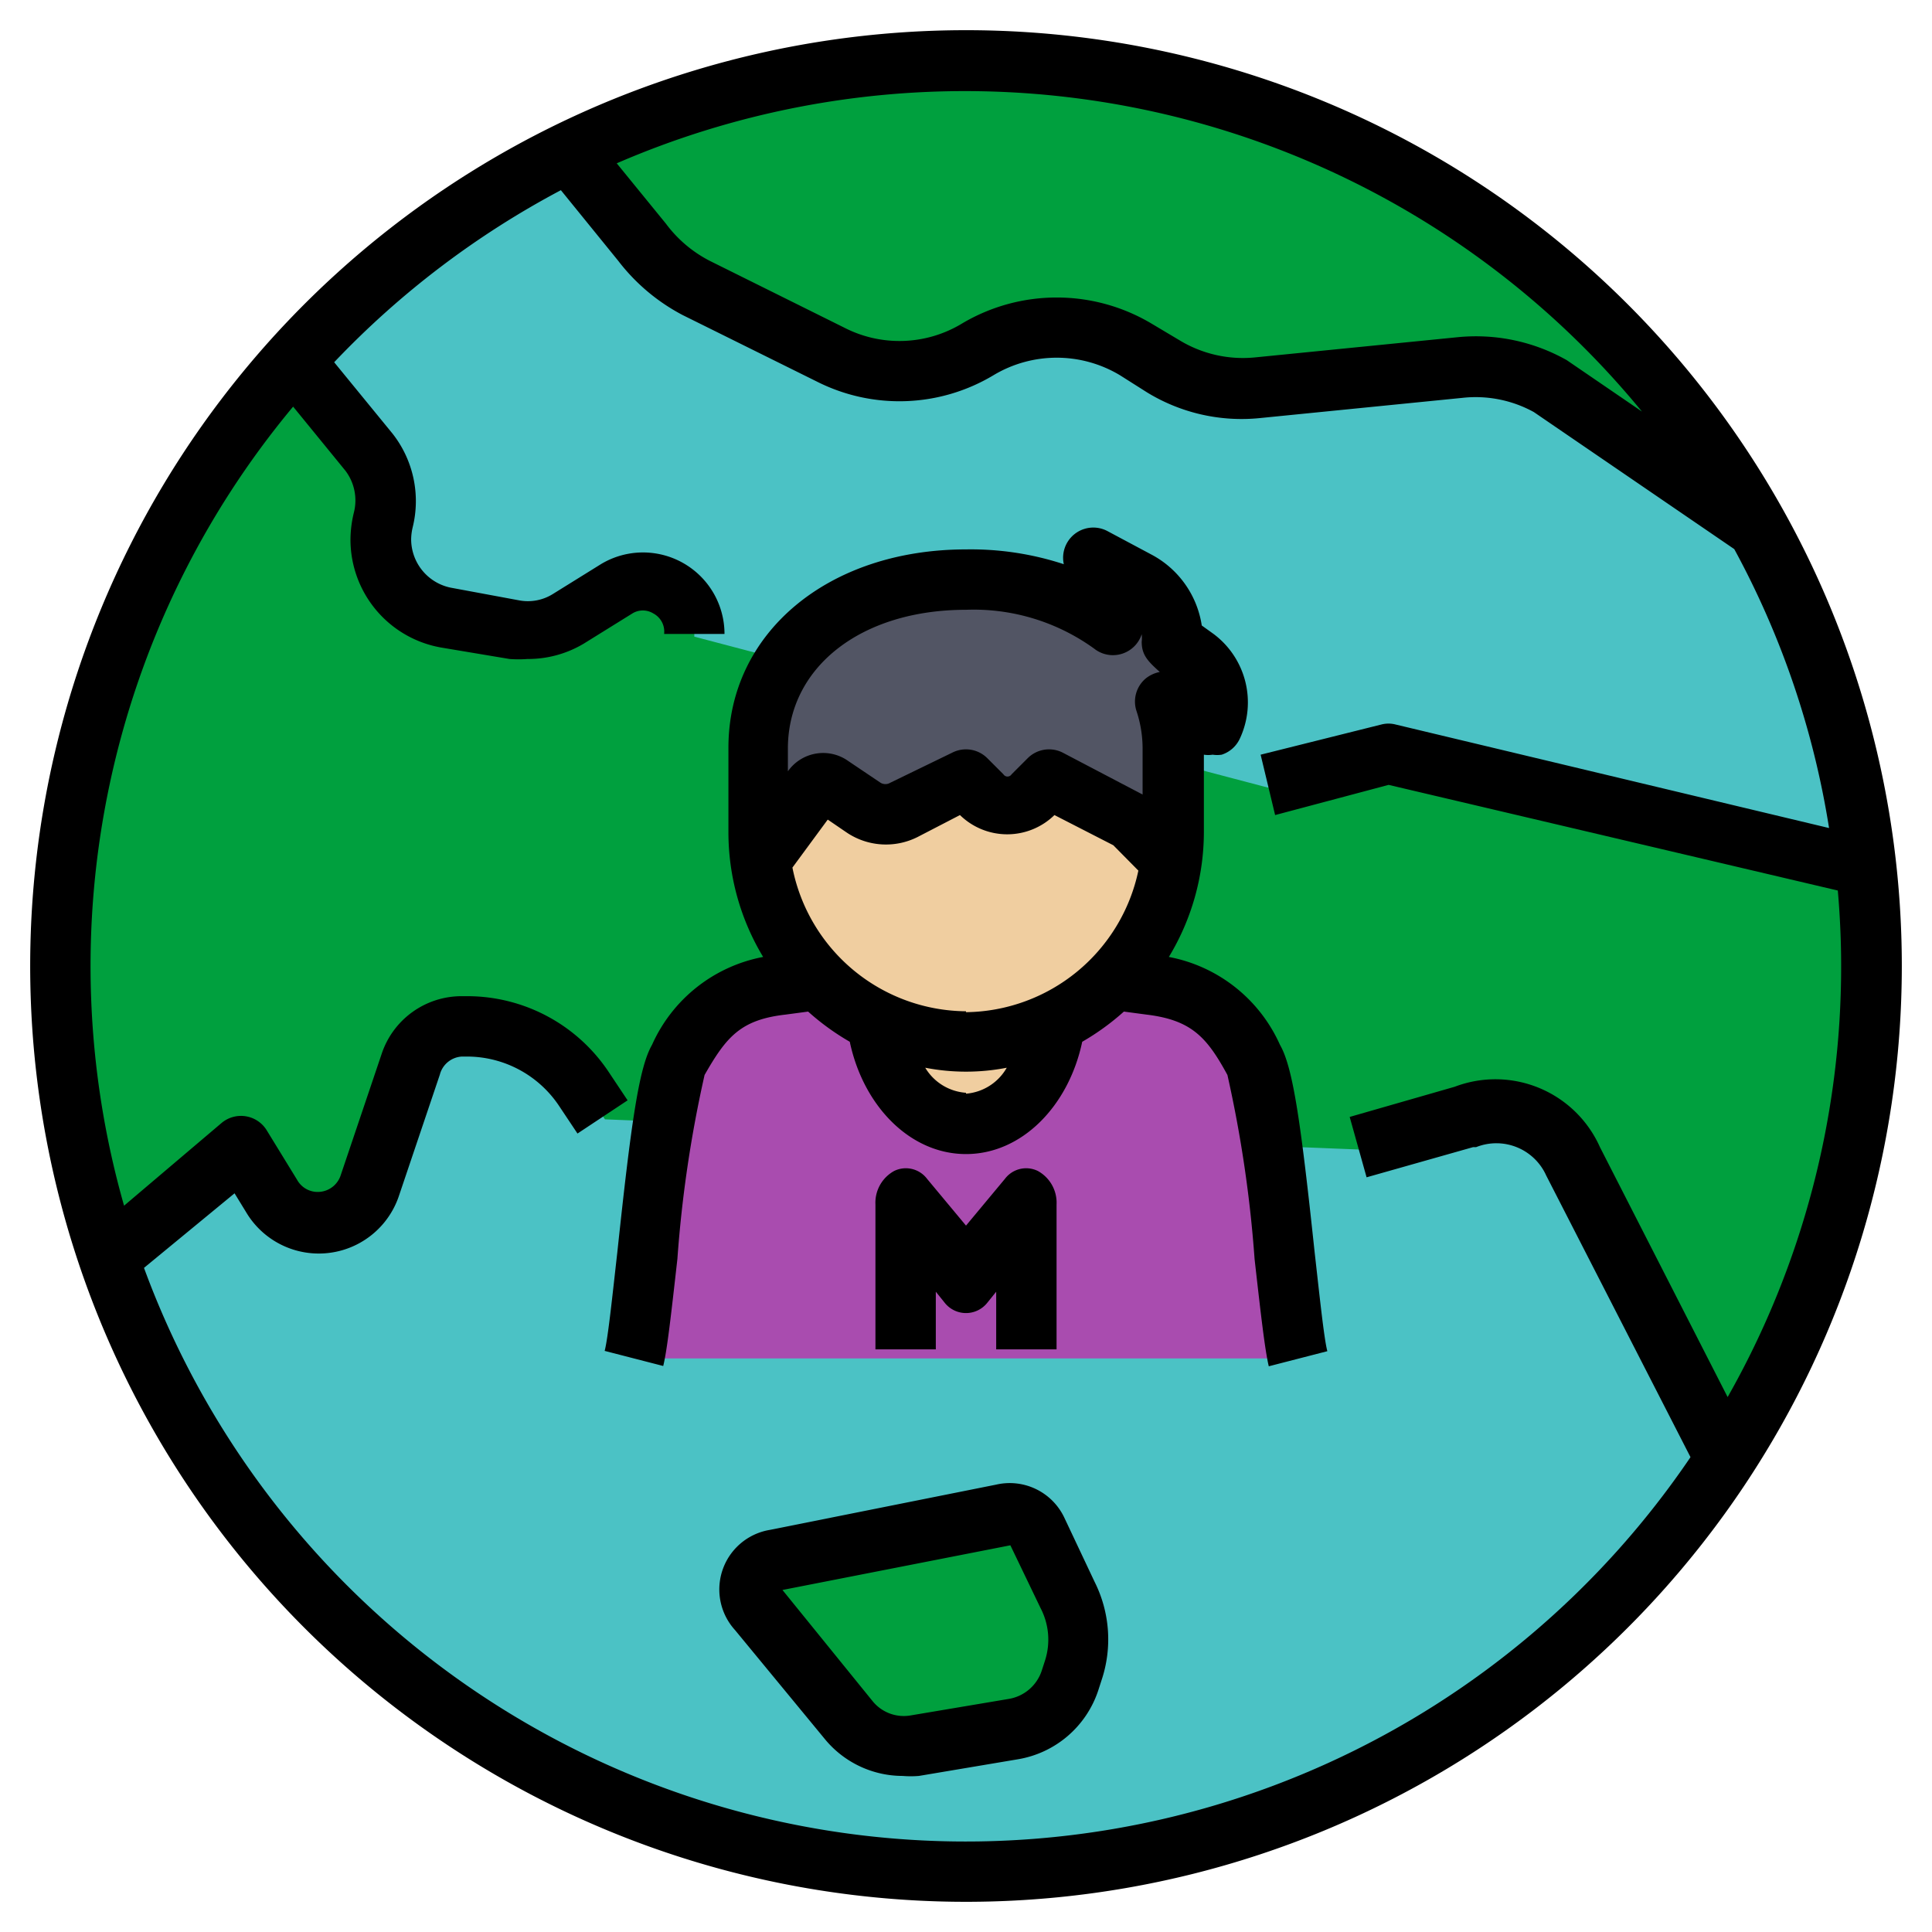 <svg id="Layer_1" data-name="Layer 1" xmlns="http://www.w3.org/2000/svg" viewBox="0 0 64 64"><title>electioneering-debate-policy-vote-canvass</title><circle cx="32" cy="32" r="30" fill="#4bc2c5"/><path d="M62,32.09a29.76,29.76,0,0,1-4.85,16.33l-5-9.92a2.79,2.79,0,0,0-3.58-1.42l-3.53,1-25-1-.62-.93a4.65,4.65,0,0,0-3.87-2.07H15.3a1.8,1.8,0,0,0-1.71,1.24l-1.35,4A1.8,1.8,0,0,1,9,39.72L8,38.09,3.6,41.76A30,30,0,0,1,9.73,12l2.51,3.08a2.62,2.62,0,0,1,.45,2.23,2.8,2.8,0,0,0-.08.64,2.65,2.65,0,0,0,2.22,2.61l2.21.37a2.66,2.66,0,0,0,1.79-.34l1.6-1A1.7,1.7,0,0,1,23,21.09l19,5,4-1,15.82,3.72A29.64,29.64,0,0,1,62,32.09Z" fill="#00a03e"/><path d="M43,45H21c.33-1.31.82-9.07,1.47-10.24.79-1.42,1.47-2.35,3.42-2.6L27.1,32A6.67,6.67,0,0,0,29,33.44c.21,2,1.46,3.51,3,3.51s2.75-1.52,3-3.51A6.67,6.67,0,0,0,36.9,32l1.21.16c2,.25,2.63,1.18,3.42,2.6C42.18,35.93,42.67,43.69,43,45Z" fill="#a94caf"/><path d="M35,33.23c0,2.21-1.34,4-3,4s-3-1.79-3-4" fill="#f0cea0"/><path d="M38.6,28.71a6.85,6.85,0,0,1-13.6,0l1.74-2.35a.43.43,0,0,1,.6-.1l1.08.72a1.28,1.28,0,0,0,1.32.08l2.07-1,.52.53a1.18,1.18,0,0,0,1.7,0l.53-.53,2.75,1.39Z" fill="#f0cea0"/><path d="M40,23.58,38.5,22.7a4.87,4.87,0,0,1,.25,1.57v2.79a5.15,5.15,0,0,1-.08,1l-1.29-1.32-2.75-1.39-.53.53a1.18,1.18,0,0,1-1.7,0l-.52-.53-2.07,1a1.28,1.28,0,0,1-1.32-.08l-1.08-.72a.43.43,0,0,0-.6.1L25.07,28a6,6,0,0,1-.07-1V24.27c0-3.08,2.65-5.57,6.88-5.57a7.79,7.79,0,0,1,4.87,1.51h0a3.59,3.59,0,0,0-.34-1.52L36.09,18l1.48.78a2.23,2.23,0,0,1,1.15,2l.37.29c.2.13.38.27.38.27A1.84,1.84,0,0,1,40,23.58Z" fill="#525564"/><path d="M28.15,57l-3-3.64a1,1,0,0,1,.59-1.68l7.51-1.5a1,1,0,0,1,1.14.55l1,2.08a3.22,3.22,0,0,1,.18,2.49l-.11.35a2.42,2.42,0,0,1-1.89,1.61l-3.26.54A2.31,2.31,0,0,1,28.15,57Z" fill="#00a03e"/><path d="M58,17.49,51.15,12.8a5.13,5.13,0,0,0-3-.64l-6.72.67a5,5,0,0,1-3.11-.7l-.95-.56a5,5,0,0,0-5.22,0,5.07,5.07,0,0,1-4.88.18L22.81,9.54A5.19,5.19,0,0,1,21,8L18.58,5A30,30,0,0,1,58,17.49Z" fill="#00a03e"/><path d="M42.4,34.61a5.06,5.06,0,0,0-3.68-2.91,8,8,0,0,0,1.16-4.14V25a.93.93,0,0,0,.29,0,1,1,0,0,0,.3,0,1,1,0,0,0,.6-.53A2.83,2.83,0,0,0,40.2,21l-.39-.28a3.2,3.2,0,0,0-1.65-2.34l-1.48-.79a1,1,0,0,0-1.44,1.1A9.87,9.87,0,0,0,32,18.2c-4.56,0-7.87,2.76-7.87,6.57v2.79a8,8,0,0,0,1.15,4.14,5.06,5.06,0,0,0-3.68,2.91c-.44.76-.7,2.65-1.15,6.87-.16,1.41-.31,2.86-.42,3.27l1.94.5c.13-.52.26-1.69.47-3.55a40.88,40.88,0,0,1,.9-6.09c.72-1.26,1.19-1.83,2.68-2l.75-.1a8.15,8.15,0,0,0,1.38,1c.45,2.13,2,3.72,3.85,3.72s3.4-1.59,3.85-3.72a8.15,8.15,0,0,0,1.38-1l.75.1c1.49.18,2,.75,2.68,2a41.28,41.28,0,0,1,.9,6.1c.21,1.86.34,3,.47,3.55l1.94-.5c-.11-.41-.26-1.86-.42-3.27C43.1,37.26,42.84,35.37,42.4,34.61ZM32,20.2a6.81,6.81,0,0,1,4.25,1.29,1,1,0,0,0,1.06.11,1,1,0,0,0,.51-.59,1.07,1.07,0,0,1,0,.25c0,.44.21.65.6,1a1.07,1.07,0,0,0-.46.21,1,1,0,0,0-.31,1.09,3.94,3.94,0,0,1,.2,1.25v1.51L35.2,24.93a1,1,0,0,0-1.16.19l-.53.53a.16.16,0,0,1-.27,0l-.53-.53a1,1,0,0,0-1.16-.19l-2.06,1a.31.31,0,0,1-.32,0l-1.07-.72a1.43,1.43,0,0,0-2,.34h0v-.8C26.13,22.08,28.54,20.2,32,20.2Zm0,16a1.71,1.71,0,0,1-1.35-.83,7.07,7.07,0,0,0,2.7,0A1.71,1.71,0,0,1,32,36.23Zm0-2.7a5.91,5.91,0,0,1-5.75-4.76l1.17-1.59.63.43a2.33,2.33,0,0,0,2.34.15L31.8,27h0a2.24,2.24,0,0,0,3.13,0h0l1.95,1,.83.84A5.91,5.91,0,0,1,32,33.53Z"/><path d="M35,44.7V39.9a1.2,1.2,0,0,0-.62-1.11.88.88,0,0,0-1.09.26L32,40.6l-1.29-1.55a.88.88,0,0,0-1.09-.26A1.2,1.2,0,0,0,29,39.9v4.8h2V42.79l.29.36a.9.9,0,0,0,1.42,0l.29-.36V44.7Z"/><path d="M32,1A31,31,0,1,0,63,32,31,31,0,0,0,32,1ZM54.46,13.68,51.9,11.93a6.12,6.12,0,0,0-3.61-.76l-6.72.67a4.05,4.05,0,0,1-2.5-.57l-.94-.56a6.14,6.14,0,0,0-6.25,0,4,4,0,0,1-3.92.14l-4.43-2.2a4.19,4.19,0,0,1-1.47-1.24l-1.63-2a29,29,0,0,1,34,8.27Zm2.77,32.6L53,38a3.79,3.79,0,0,0-4.81-2l-3.48,1L45.27,39l3.53-1,.1,0a1.81,1.81,0,0,1,2.32.94L56,48.27A29,29,0,0,1,4.77,42l3-2.47.38.62a2.8,2.8,0,0,0,5.07-.55l1.35-4A.8.8,0,0,1,15.3,35h.21a3.67,3.67,0,0,1,3,1.62l.62.93,1.66-1.1-.62-.93A5.63,5.63,0,0,0,15.51,33H15.3a2.79,2.79,0,0,0-2.66,1.92l-1.35,4a.8.8,0,0,1-.68.56.78.78,0,0,1-.77-.4l-1-1.63a1,1,0,0,0-1.5-.25L4.11,39.94a28.94,28.94,0,0,1,5.6-26.47l1.73,2.12a1.63,1.63,0,0,1,.28,1.4,3.84,3.84,0,0,0-.11.87,3.63,3.63,0,0,0,3.06,3.6l2.21.37a3.9,3.9,0,0,0,.59,0,3.6,3.6,0,0,0,1.87-.51l1.61-1a.66.66,0,0,1,.69,0A.68.68,0,0,1,22,21h2a2.7,2.7,0,0,0-4.08-2.32l-1.61,1a1.56,1.56,0,0,1-1.1.21L15,19.48a1.64,1.64,0,0,1-1.38-1.62,1.81,1.81,0,0,1,.05-.39A3.62,3.62,0,0,0,13,14.36L11.07,12A29.2,29.2,0,0,1,18.58,6.3l1.9,2.34a6.47,6.47,0,0,0,2.14,1.8l4.44,2.2a6.06,6.06,0,0,0,5.85-.21,4.07,4.07,0,0,1,4.19,0L38,13a6,6,0,0,0,3.73.85l6.71-.67a4,4,0,0,1,2.37.47l6.64,4.54a28.71,28.71,0,0,1,3.14,9.24L46.23,24a.94.94,0,0,0-.47,0l-4,1L42.24,27,46,26l14.88,3.5c.07.81.11,1.64.11,2.47A28.89,28.89,0,0,1,57.23,46.28Z"/><path d="M35.25,50.26A2,2,0,0,0,33,49.18l-7.5,1.5A2,2,0,0,0,24.35,54l3,3.64a3.34,3.34,0,0,0,2.55,1.19,3.27,3.27,0,0,0,.54,0l3.27-.55a3.39,3.39,0,0,0,2.67-2.28l.11-.34a4.25,4.25,0,0,0-.23-3.26ZM34.62,55l-.11.34a1.39,1.39,0,0,1-1.1.94l-3.27.55a1.33,1.33,0,0,1-1.22-.46l-3-3.7,7.55-1.48,1,2.08A2.26,2.26,0,0,1,34.62,55Z"/></svg>